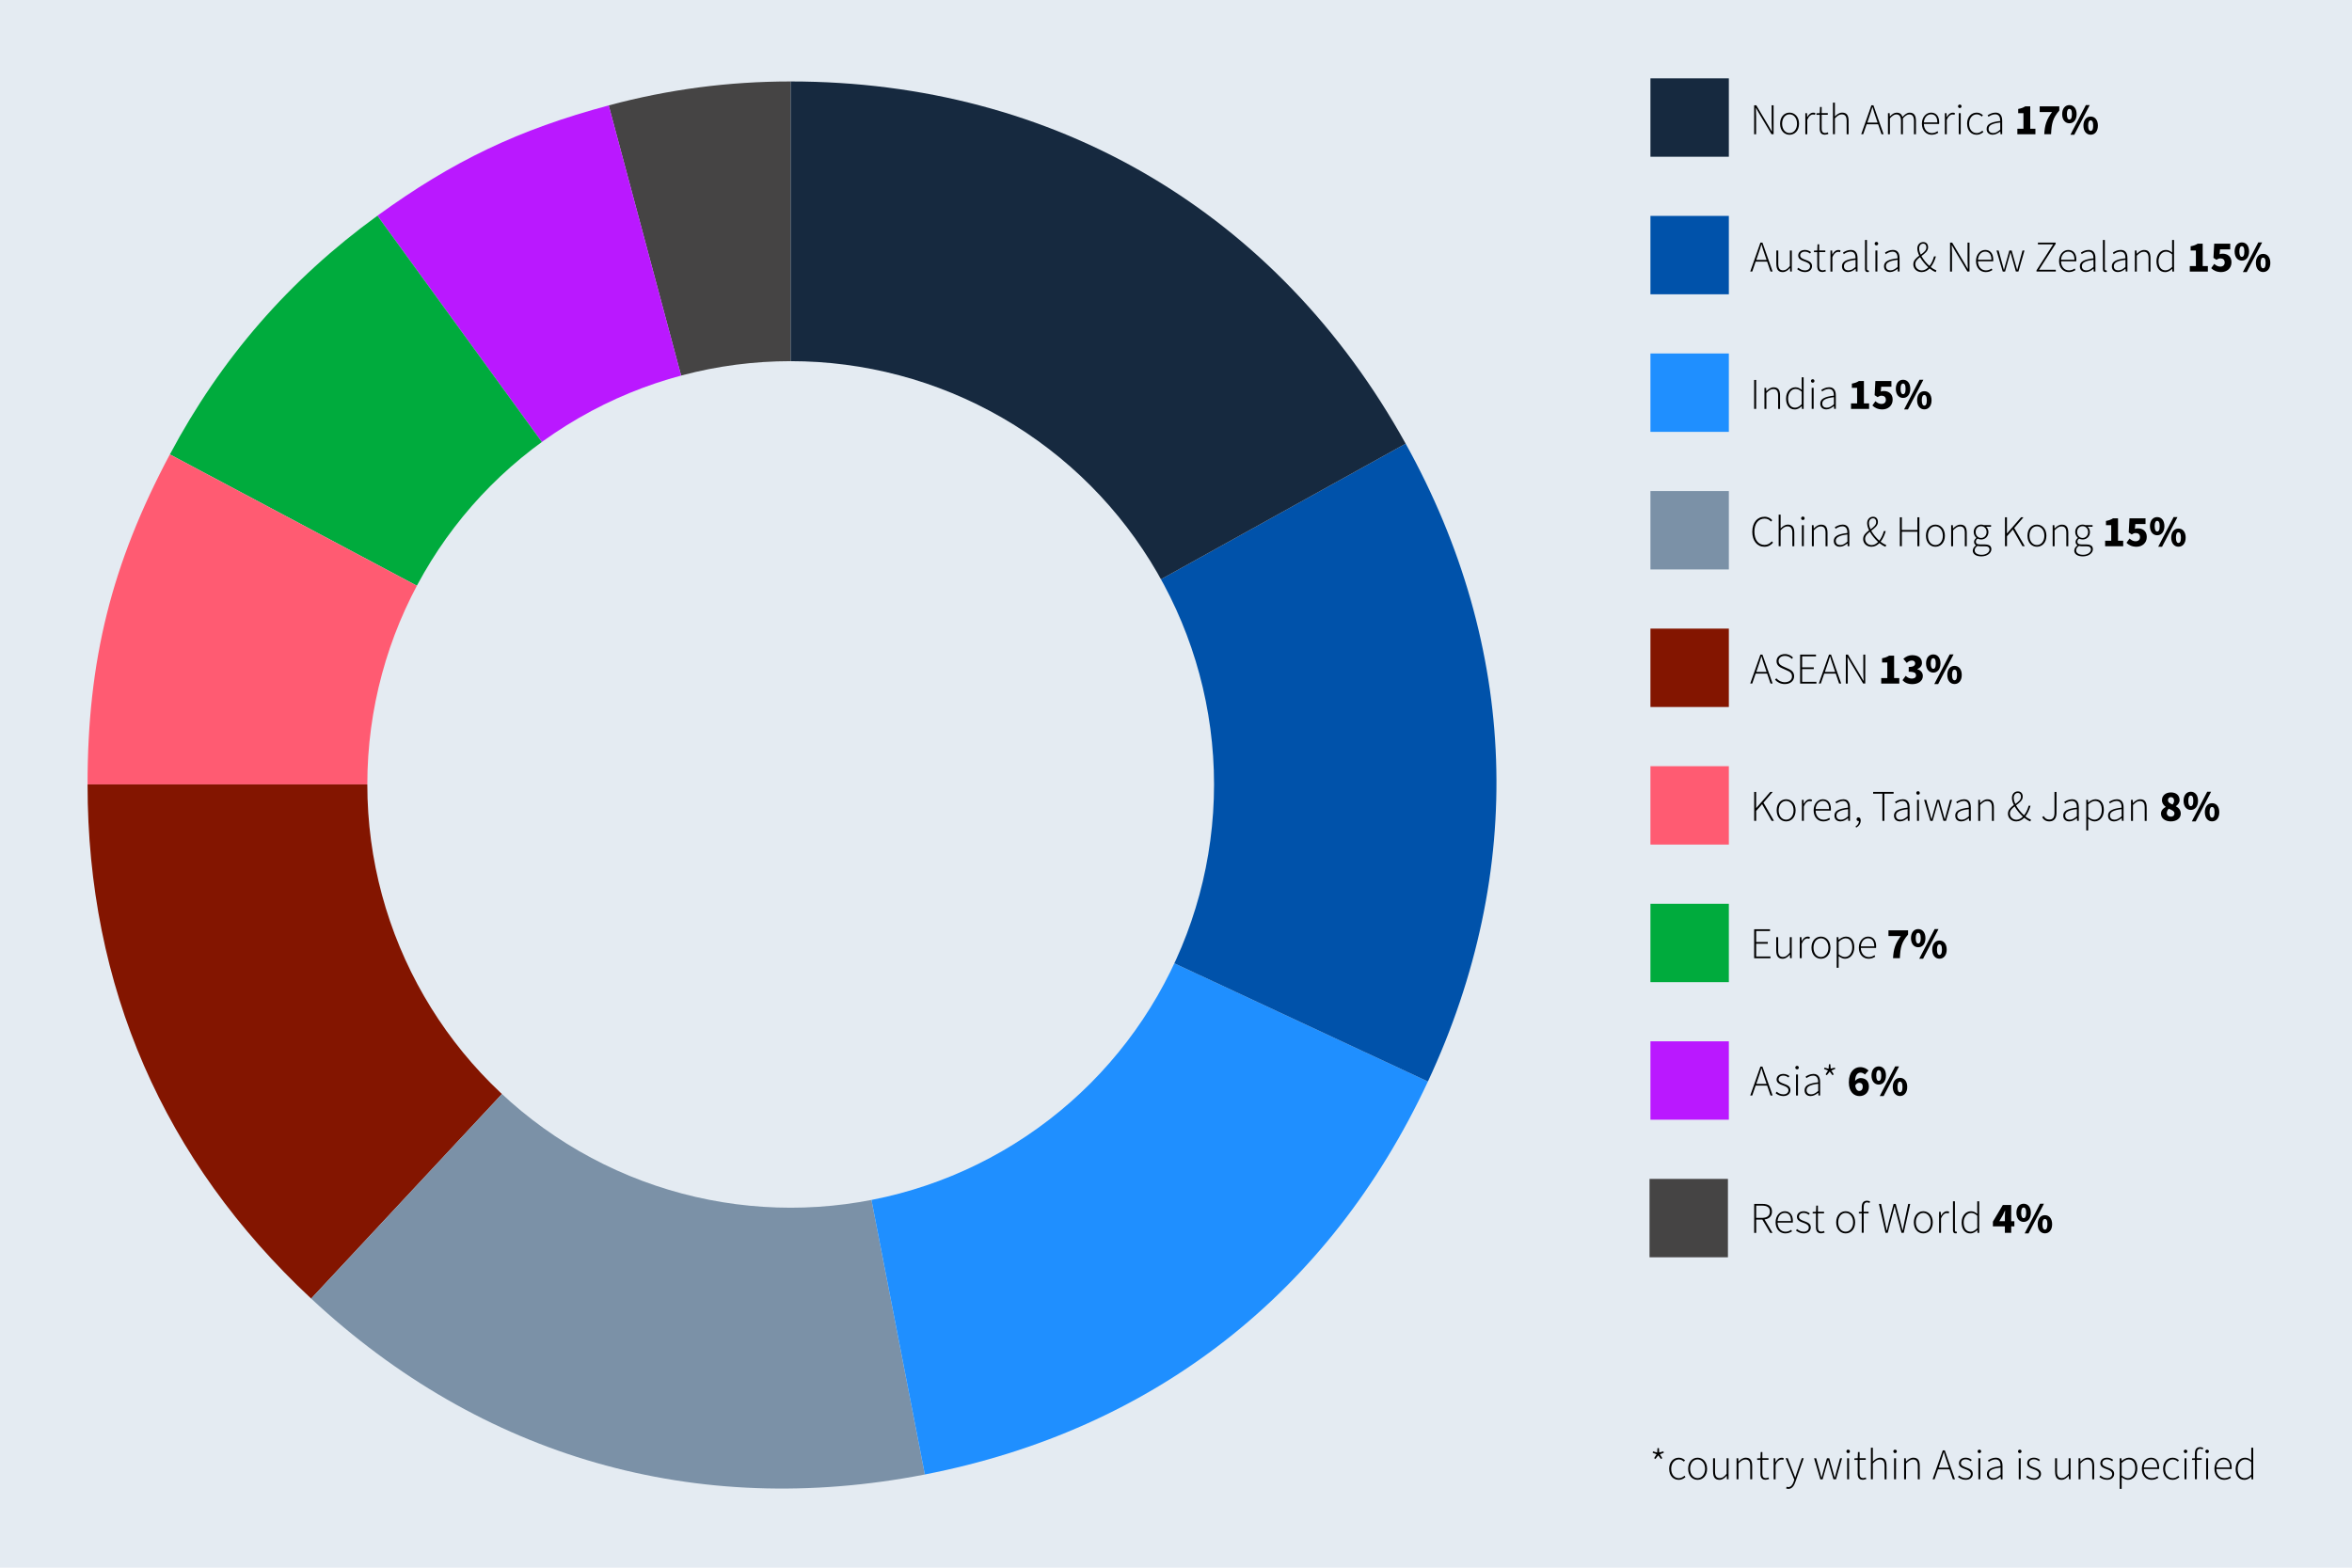 <?xml version="1.0" encoding="UTF-8"?>
<svg id="Layer_1" data-name="Layer 1" xmlns="http://www.w3.org/2000/svg" viewBox="0 0 750 500">
  <defs>
    <style>
      .cls-1 {
        fill: #000;
      }

      .cls-1, .cls-2, .cls-3, .cls-4, .cls-5, .cls-6, .cls-7, .cls-8, .cls-9, .cls-10, .cls-11 {
        stroke-width: 0px;
      }

      .cls-2 {
        fill: #00ab3d;
      }

      .cls-3 {
        fill: #831500;
      }

      .cls-4 {
        fill: #16293f;
      }

      .cls-5 {
        fill: #7b91a7;
      }

      .cls-6 {
        fill: #0052aa;
      }

      .cls-7 {
        fill: #454444;
      }

      .cls-8 {
        fill: #ba18ff;
      }

      .cls-9 {
        fill: #e4ebf2;
      }

      .cls-10 {
        fill: #1f8fff;
      }

      .cls-11 {
        fill: #ff5b72;
      }
    </style>
  </defs>
  <rect class="cls-9" width="750" height="500"/>
  <g>
    <path class="cls-7" d="M252.13,250.19l-58.03-216.57c19.14-5.13,38.22-7.64,58.03-7.64v224.21Z"/>
    <path class="cls-8" d="M252.13,250.19L120.35,68.8c24.04-17.47,45.05-27.49,73.76-35.18l58.03,216.57Z"/>
    <path class="cls-2" d="M252.13,250.19L54.17,144.93c16.28-30.61,38.13-55.75,66.18-76.13l131.79,181.39Z"/>
    <path class="cls-11" d="M252.13,250.19H27.92c0-39.62,7.64-70.27,26.24-105.26l197.96,105.26Z"/>
    <path class="cls-3" d="M252.13,250.19l-152.91,163.98c-47.09-43.91-71.3-99.59-71.3-163.98h224.21Z"/>
    <path class="cls-5" d="M252.13,250.19l42.78,220.09c-72.93,14.18-141.35-5.44-195.69-56.11l152.91-163.98Z"/>
    <path class="cls-10" d="M252.13,250.19l203.2,94.75c-31.4,67.34-87.49,111.16-160.42,125.33l-42.78-220.09Z"/>
    <path class="cls-6" d="M252.13,250.19l196.1-108.7c36.02,64.98,38.5,136.12,7.1,203.45l-203.2-94.75Z"/>
    <path class="cls-4" d="M252.13,250.19V25.98c84.2,0,155.27,41.86,196.1,115.51l-196.1,108.7Z"/>
  </g>
  <circle class="cls-9" cx="252.13" cy="250.19" r="135"/>
  <rect class="cls-4" x="526.29" y="24.99" width="25" height="25"/>
  <rect class="cls-6" x="526.29" y="68.86" width="25" height="25"/>
  <rect class="cls-10" x="526.29" y="112.74" width="25" height="25"/>
  <rect class="cls-5" x="526.29" y="156.62" width="25" height="25"/>
  <rect class="cls-3" x="526.29" y="200.49" width="25" height="25"/>
  <rect class="cls-11" x="526.29" y="244.37" width="25" height="25"/>
  <rect class="cls-2" x="526.29" y="288.25" width="25" height="25"/>
  <rect class="cls-8" x="526.29" y="332.12" width="25" height="25"/>
  <rect class="cls-7" x="526" y="376" width="25" height="25"/>
  <g>
    <path class="cls-1" d="M559.36,33.58h.67l3.89,6.51,1.04,1.83h.06c-.03-.9-.08-1.79-.08-2.69v-5.66h.62v9.23h-.67l-3.89-6.51-1.04-1.83h-.06c.03.88.08,1.72.08,2.62v5.73h-.62v-9.23Z"/>
    <path class="cls-1" d="M567.63,39.46c0-2.26,1.4-3.54,3.01-3.54s3.03,1.29,3.03,3.54-1.4,3.52-3.03,3.52-3.01-1.29-3.01-3.52ZM573.03,39.46c0-1.78-1.02-3-2.38-3s-2.37,1.22-2.37,3,1.01,2.97,2.37,2.97,2.38-1.2,2.38-2.97Z"/>
    <path class="cls-1" d="M575.68,36.09h.53l.06,1.25h.04c.45-.83,1.11-1.41,1.91-1.41.25,0,.45.03.67.14l-.14.56c-.22-.08-.35-.11-.62-.11-.6,0-1.32.46-1.83,1.72v4.58h-.62v-6.72Z"/>
    <path class="cls-1" d="M580.27,40.95v-4.33h-1.05v-.48l1.06-.06.08-1.95h.53v1.95h1.95v.53h-1.95v4.38c0,.85.21,1.43,1.13,1.43.25,0,.6-.1.84-.21l.17.5c-.39.14-.81.25-1.09.25-1.3,0-1.68-.83-1.68-2.03Z"/>
    <path class="cls-1" d="M584.49,32.74h.62v4.4c.7-.7,1.4-1.22,2.33-1.22,1.39,0,2.03.84,2.03,2.58v4.31h-.62v-4.23c0-1.43-.45-2.1-1.54-2.1-.8,0-1.37.42-2.2,1.26v5.07h-.62v-10.07Z"/>
    <path class="cls-1" d="M596.75,33.58h.64l3.25,9.23h-.67l-1.08-3.17h-3.66l-1.09,3.17h-.64l3.25-9.23ZM595.44,39.1h3.28l-.59-1.72c-.38-1.09-.7-2.06-1.02-3.19h-.06c-.32,1.13-.64,2.1-1.02,3.19l-.59,1.72Z"/>
    <path class="cls-1" d="M602.04,36.09h.53l.06,1.04h.04c.6-.69,1.37-1.2,2.12-1.2,1.08,0,1.62.55,1.86,1.37.77-.84,1.51-1.37,2.28-1.37,1.34,0,2.02.84,2.02,2.58v4.31h-.63v-4.23c0-1.43-.48-2.1-1.5-2.1-.63,0-1.27.42-2.02,1.26v5.07h-.62v-4.23c0-1.43-.48-2.1-1.51-2.1-.6,0-1.27.42-2.02,1.26v5.07h-.62v-6.72Z"/>
    <path class="cls-1" d="M612.85,39.46c0-2.2,1.43-3.54,2.93-3.54,1.6,0,2.58,1.13,2.58,3.11,0,.17,0,.34-.03.5h-4.85c.03,1.69,1.02,2.91,2.54,2.91.73,0,1.3-.24,1.81-.6l.25.48c-.53.32-1.13.66-2.12.66-1.72,0-3.11-1.32-3.11-3.52ZM617.77,39.03c0-1.72-.77-2.58-1.98-2.58s-2.17.97-2.31,2.58h4.29Z"/>
    <path class="cls-1" d="M620.17,36.09h.53l.06,1.25h.04c.45-.83,1.11-1.41,1.91-1.41.25,0,.45.03.67.14l-.14.56c-.22-.08-.35-.11-.62-.11-.6,0-1.32.46-1.83,1.72v4.58h-.62v-6.72Z"/>
    <path class="cls-1" d="M624.37,33.91c0-.35.25-.56.56-.56s.56.21.56.56c0,.32-.25.55-.56.55s-.56-.22-.56-.55ZM624.61,36.09h.62v6.72h-.62v-6.72Z"/>
    <path class="cls-1" d="M627.26,39.46c0-2.26,1.43-3.54,3.07-3.54.92,0,1.51.41,1.98.83l-.36.43c-.43-.41-.94-.71-1.6-.71-1.37,0-2.44,1.22-2.44,3s.97,2.97,2.44,2.97c.71,0,1.33-.35,1.79-.77l.32.43c-.57.5-1.29.88-2.14.88-1.74,0-3.05-1.29-3.05-3.52Z"/>
    <path class="cls-1" d="M633.49,41.13c0-1.48,1.34-2.2,4.34-2.54.01-1.02-.27-2.13-1.6-2.13-.9,0-1.68.45-2.14.78l-.28-.46c.48-.34,1.42-.87,2.51-.87,1.58,0,2.13,1.15,2.13,2.59v4.3h-.53l-.06-.87h-.04c-.69.55-1.5,1.04-2.38,1.04-1.06,0-1.95-.57-1.95-1.85ZM637.83,41.35v-2.28c-2.77.32-3.71.97-3.71,2.03,0,.97.66,1.34,1.43,1.34s1.44-.38,2.28-1.09Z"/>
    <path class="cls-1" d="M643.3,41.06h1.93v-4.97h-1.67v-1.34c.97-.18,1.61-.42,2.24-.83h1.6v7.14h1.65v1.75h-5.76v-1.75Z"/>
    <path class="cls-1" d="M654.35,35.74h-3.94v-1.82h6.25v1.34c-2.11,2.49-2.45,4.09-2.62,7.55h-2.17c.15-2.91.74-4.72,2.48-7.07Z"/>
    <path class="cls-1" d="M657.58,36.41c0-1.82.98-2.89,2.31-2.89s2.3,1.06,2.3,2.89-.97,2.91-2.3,2.91-2.31-1.09-2.31-2.91ZM660.69,36.41c0-1.27-.36-1.68-.8-1.68s-.8.41-.8,1.68.36,1.71.8,1.71.8-.43.8-1.71ZM665.13,33.52h1.23l-4.92,9.46h-1.23l4.92-9.46ZM664.36,40.06c0-1.82.98-2.89,2.31-2.89s2.3,1.06,2.3,2.89-.97,2.91-2.3,2.91-2.31-1.09-2.31-2.91ZM667.47,40.06c0-1.27-.36-1.68-.8-1.68s-.8.41-.8,1.68.36,1.71.8,1.71.8-.43.8-1.71Z"/>
    <path class="cls-1" d="M561.36,77.38h.64l3.25,9.23h-.67l-1.08-3.17h-3.66l-1.09,3.17h-.64l3.25-9.23ZM560.04,82.9h3.28l-.59-1.72c-.38-1.09-.7-2.06-1.02-3.19h-.06c-.32,1.13-.64,2.1-1.02,3.19l-.59,1.72Z"/>
    <path class="cls-1" d="M566.43,84.2v-4.31h.62v4.23c0,1.43.45,2.1,1.53,2.1.8,0,1.39-.42,2.17-1.37v-4.96h.62v6.72h-.52l-.07-1.12h-.03c-.66.77-1.36,1.29-2.28,1.29-1.39,0-2.03-.84-2.03-2.58Z"/>
    <path class="cls-1" d="M573.09,85.85l.36-.46c.57.48,1.18.85,2.14.85,1.05,0,1.6-.62,1.6-1.33,0-.84-.87-1.2-1.64-1.48-1.02-.36-2.14-.77-2.14-1.92,0-.98.77-1.79,2.17-1.79.71,0,1.43.29,1.92.7l-.34.43c-.45-.34-.92-.6-1.61-.6-1.04,0-1.51.6-1.51,1.22,0,.77.79,1.06,1.58,1.36,1.05.39,2.2.74,2.2,2.06,0,1.01-.81,1.89-2.27,1.89-.99,0-1.86-.42-2.46-.92Z"/>
    <path class="cls-1" d="M579.48,84.75v-4.33h-1.05v-.48l1.06-.06.08-1.95h.53v1.95h1.95v.53h-1.95v4.38c0,.85.21,1.43,1.13,1.43.25,0,.6-.1.84-.21l.17.5c-.39.14-.81.25-1.09.25-1.3,0-1.68-.83-1.68-2.03Z"/>
    <path class="cls-1" d="M583.69,79.89h.53l.06,1.25h.04c.45-.83,1.11-1.41,1.91-1.41.25,0,.45.03.67.14l-.14.56c-.22-.08-.35-.11-.62-.11-.6,0-1.32.46-1.83,1.72v4.58h-.62v-6.72Z"/>
    <path class="cls-1" d="M587.36,84.93c0-1.48,1.34-2.2,4.34-2.54.01-1.02-.27-2.13-1.6-2.13-.9,0-1.68.45-2.14.78l-.28-.46c.48-.34,1.42-.87,2.51-.87,1.58,0,2.13,1.15,2.13,2.59v4.3h-.53l-.06-.87h-.04c-.69.55-1.5,1.04-2.38,1.04-1.06,0-1.95-.57-1.95-1.85ZM591.7,85.15v-2.28c-2.77.32-3.71.97-3.71,2.03,0,.97.66,1.34,1.43,1.34s1.44-.38,2.28-1.09Z"/>
    <path class="cls-1" d="M594.71,85.71v-9.17h.62v9.26c0,.29.13.43.29.43.06,0,.11,0,.25-.03l.11.5c-.13.04-.25.07-.45.07-.55,0-.83-.34-.83-1.06Z"/>
    <path class="cls-1" d="M597.79,77.71c0-.35.25-.56.56-.56s.56.21.56.56c0,.32-.25.55-.56.55s-.56-.22-.56-.55ZM598.03,79.89h.62v6.72h-.62v-6.72Z"/>
    <path class="cls-1" d="M600.76,84.93c0-1.48,1.34-2.2,4.34-2.54.01-1.02-.27-2.13-1.6-2.13-.9,0-1.68.45-2.14.78l-.28-.46c.48-.34,1.42-.87,2.51-.87,1.58,0,2.13,1.15,2.13,2.59v4.3h-.53l-.06-.87h-.04c-.69.55-1.5,1.04-2.38,1.04-1.06,0-1.95-.57-1.95-1.85ZM605.1,85.15v-2.28c-2.77.32-3.71.97-3.71,2.03,0,.97.66,1.34,1.43,1.34s1.44-.38,2.28-1.09Z"/>
    <path class="cls-1" d="M610.12,84.27c0-1.22.92-2,1.89-2.72-.38-.78-.62-1.57-.62-2.28,0-1.19.78-2.06,1.9-2.06,1,0,1.54.71,1.54,1.68,0,1.19-1.08,1.98-2.13,2.76.64,1.18,1.61,2.33,2.56,3.17.66-.83,1.13-1.86,1.46-3.04h.6c-.36,1.26-.9,2.45-1.64,3.39.64.52,1.26.87,1.79,1.06l-.21.55c-.59-.21-1.25-.59-1.97-1.16-.67.69-1.49,1.16-2.52,1.16-1.47,0-2.66-.98-2.66-2.51ZM614.88,85.25c-.98-.9-1.96-2.06-2.62-3.25-.83.64-1.51,1.32-1.51,2.23,0,1.22.95,2.02,2.09,2.02.76,0,1.47-.41,2.04-.99ZM612.49,81.2c.94-.67,1.79-1.33,1.79-2.28,0-.6-.27-1.21-1.01-1.21-.81,0-1.3.69-1.3,1.53,0,.62.2,1.29.52,1.96Z"/>
    <path class="cls-1" d="M621.83,77.38h.67l3.89,6.51,1.04,1.83h.06c-.03-.9-.08-1.79-.08-2.69v-5.66h.62v9.23h-.67l-3.89-6.51-1.04-1.83h-.06c.03.88.08,1.72.08,2.62v5.73h-.62v-9.23Z"/>
    <path class="cls-1" d="M630.1,83.26c0-2.2,1.43-3.54,2.93-3.54,1.6,0,2.58,1.13,2.58,3.11,0,.17,0,.34-.03.5h-4.85c.03,1.69,1.02,2.91,2.54,2.91.73,0,1.3-.24,1.81-.6l.25.48c-.53.32-1.13.66-2.12.66-1.72,0-3.11-1.32-3.11-3.52ZM635.02,82.83c0-1.72-.77-2.58-1.98-2.58s-2.17.97-2.31,2.58h4.29Z"/>
    <path class="cls-1" d="M636.64,79.89h.67l1.2,4.36c.17.62.32,1.19.46,1.79h.06c.15-.6.32-1.18.49-1.79l1.22-4.36h.74l1.22,4.36c.17.62.34,1.19.5,1.79h.06c.15-.6.32-1.18.48-1.79l1.19-4.36h.63l-1.93,6.72h-.81l-1.18-4.17c-.2-.64-.32-1.26-.52-1.92h-.06c-.15.66-.32,1.3-.53,1.95l-1.16,4.15h-.74l-1.99-6.72Z"/>
    <path class="cls-1" d="M649.39,86.23l5.31-8.29h-4.85v-.56h5.66v.38l-5.32,8.29h5.36v.56h-6.16v-.38Z"/>
    <path class="cls-1" d="M656.59,83.26c0-2.2,1.43-3.54,2.93-3.54,1.6,0,2.58,1.13,2.58,3.11,0,.17,0,.34-.03.5h-4.85c.03,1.69,1.02,2.91,2.54,2.91.73,0,1.3-.24,1.81-.6l.25.48c-.53.32-1.13.66-2.12.66-1.72,0-3.11-1.32-3.11-3.52ZM661.5,82.83c0-1.72-.77-2.58-1.98-2.58s-2.17.97-2.31,2.58h4.29Z"/>
    <path class="cls-1" d="M663.22,84.93c0-1.48,1.34-2.2,4.34-2.54.01-1.02-.27-2.13-1.6-2.13-.9,0-1.68.45-2.14.78l-.28-.46c.48-.34,1.42-.87,2.51-.87,1.58,0,2.13,1.15,2.13,2.59v4.3h-.53l-.06-.87h-.04c-.69.55-1.5,1.04-2.38,1.04-1.06,0-1.95-.57-1.95-1.85ZM667.57,85.15v-2.28c-2.77.32-3.71.97-3.71,2.03,0,.97.66,1.34,1.43,1.34s1.44-.38,2.28-1.09Z"/>
    <path class="cls-1" d="M670.57,85.71v-9.17h.62v9.26c0,.29.13.43.29.43.06,0,.11,0,.25-.03l.11.5c-.13.04-.25.07-.45.07-.55,0-.83-.34-.83-1.06Z"/>
    <path class="cls-1" d="M673.42,84.93c0-1.48,1.34-2.2,4.34-2.54.01-1.02-.27-2.13-1.6-2.13-.9,0-1.68.45-2.14.78l-.28-.46c.48-.34,1.42-.87,2.51-.87,1.58,0,2.13,1.15,2.13,2.59v4.3h-.53l-.06-.87h-.04c-.69.55-1.5,1.04-2.38,1.04-1.06,0-1.95-.57-1.95-1.85ZM677.76,85.15v-2.28c-2.77.32-3.71.97-3.71,2.03,0,.97.66,1.34,1.43,1.34s1.44-.38,2.28-1.09Z"/>
    <path class="cls-1" d="M680.77,79.89h.53l.06,1.04h.04c.69-.69,1.39-1.2,2.31-1.2,1.39,0,2.03.84,2.03,2.58v4.31h-.62v-4.23c0-1.43-.45-2.1-1.54-2.1-.8,0-1.37.42-2.2,1.26v5.07h-.62v-6.72Z"/>
    <path class="cls-1" d="M687.65,83.26c0-2.17,1.39-3.54,2.98-3.54.81,0,1.36.31,2.03.83l-.03-1.23v-2.77h.62v10.07h-.53l-.06-.87h-.04c-.55.55-1.29,1.04-2.19,1.04-1.69,0-2.79-1.25-2.79-3.52ZM692.64,85.12v-3.99c-.71-.63-1.3-.87-1.96-.87-1.34,0-2.37,1.3-2.37,3,0,1.78.78,2.97,2.21,2.97.74,0,1.4-.39,2.12-1.11Z"/>
    <path class="cls-1" d="M698.29,84.86h1.93v-4.97h-1.67v-1.34c.97-.18,1.61-.42,2.24-.83h1.6v7.14h1.65v1.75h-5.76v-1.75Z"/>
    <path class="cls-1" d="M705.1,85.52l.98-1.36c.53.49,1.15.87,1.88.87.88,0,1.44-.45,1.44-1.32s-.56-1.3-1.34-1.3c-.5,0-.76.11-1.29.45l-.95-.62.24-4.52h5.11v1.82h-3.25l-.13,1.55c.32-.14.6-.18.94-.18,1.54,0,2.84.87,2.84,2.75,0,1.99-1.54,3.12-3.29,3.12-1.46,0-2.47-.55-3.18-1.26Z"/>
    <path class="cls-1" d="M712.57,80.21c0-1.82.98-2.89,2.31-2.89s2.3,1.06,2.3,2.89-.97,2.91-2.3,2.91-2.31-1.09-2.31-2.91ZM715.68,80.21c0-1.27-.36-1.68-.8-1.68s-.8.41-.8,1.68.36,1.71.8,1.71.8-.43.8-1.71ZM720.12,77.32h1.23l-4.92,9.46h-1.23l4.92-9.46ZM719.35,83.86c0-1.82.98-2.89,2.31-2.89s2.3,1.06,2.3,2.89-.97,2.91-2.3,2.91-2.31-1.09-2.31-2.91ZM722.46,83.86c0-1.27-.36-1.68-.8-1.68s-.8.41-.8,1.68.36,1.71.8,1.71.8-.43.8-1.71Z"/>
    <path class="cls-1" d="M559.36,121.18h.64v9.23h-.64v-9.23Z"/>
    <path class="cls-1" d="M562.65,123.69h.53l.06,1.04h.04c.69-.69,1.39-1.2,2.31-1.2,1.39,0,2.03.84,2.03,2.58v4.31h-.62v-4.23c0-1.43-.45-2.1-1.54-2.1-.8,0-1.37.42-2.2,1.26v5.07h-.62v-6.72Z"/>
    <path class="cls-1" d="M569.54,127.06c0-2.17,1.39-3.54,2.98-3.54.81,0,1.36.31,2.03.83l-.03-1.23v-2.77h.62v10.07h-.53l-.06-.87h-.04c-.55.55-1.29,1.04-2.19,1.04-1.69,0-2.79-1.25-2.79-3.52ZM574.52,128.92v-3.99c-.71-.63-1.3-.87-1.96-.87-1.34,0-2.37,1.3-2.37,3,0,1.78.78,2.97,2.21,2.97.74,0,1.4-.39,2.12-1.11Z"/>
    <path class="cls-1" d="M577.47,121.51c0-.35.25-.56.56-.56s.56.21.56.56c0,.32-.25.55-.56.55s-.56-.22-.56-.55ZM577.71,123.69h.62v6.72h-.62v-6.72Z"/>
    <path class="cls-1" d="M580.44,128.73c0-1.48,1.34-2.2,4.34-2.54.01-1.02-.27-2.13-1.6-2.13-.9,0-1.68.45-2.14.78l-.28-.46c.48-.34,1.42-.87,2.51-.87,1.58,0,2.13,1.15,2.13,2.59v4.3h-.53l-.06-.87h-.04c-.69.55-1.5,1.04-2.38,1.04-1.06,0-1.95-.57-1.95-1.85ZM584.79,128.95v-2.28c-2.77.32-3.71.97-3.71,2.03,0,.97.66,1.34,1.43,1.34s1.44-.38,2.28-1.09Z"/>
    <path class="cls-1" d="M590.26,128.66h1.93v-4.97h-1.67v-1.34c.97-.18,1.61-.42,2.24-.83h1.6v7.14h1.65v1.75h-5.76v-1.75Z"/>
    <path class="cls-1" d="M597.06,129.32l.98-1.36c.53.49,1.15.87,1.88.87.88,0,1.44-.45,1.44-1.32s-.56-1.3-1.34-1.3c-.5,0-.76.11-1.29.45l-.95-.62.24-4.52h5.11v1.82h-3.25l-.13,1.55c.32-.14.6-.18.94-.18,1.54,0,2.84.87,2.84,2.75,0,1.99-1.54,3.12-3.29,3.12-1.46,0-2.47-.55-3.18-1.26Z"/>
    <path class="cls-1" d="M604.54,124.01c0-1.82.98-2.89,2.31-2.89s2.3,1.06,2.3,2.89-.97,2.91-2.3,2.91-2.31-1.09-2.31-2.91ZM607.65,124.01c0-1.27-.36-1.68-.8-1.68s-.8.41-.8,1.68.36,1.71.8,1.71.8-.43.8-1.71ZM612.09,121.12h1.23l-4.92,9.46h-1.23l4.92-9.46ZM611.32,127.66c0-1.82.98-2.89,2.31-2.89s2.3,1.06,2.3,2.89-.97,2.91-2.3,2.91-2.31-1.09-2.31-2.91ZM614.42,127.66c0-1.27-.36-1.68-.8-1.68s-.8.41-.8,1.68.36,1.71.8,1.71.8-.43.8-1.71Z"/>
    <path class="cls-1" d="M558.77,169.57c0-2.93,1.6-4.76,3.94-4.76,1.08,0,1.92.53,2.41,1.11l-.38.43c-.5-.57-1.18-.95-2.02-.95-2.03,0-3.28,1.61-3.28,4.17s1.23,4.22,3.22,4.22c.95,0,1.67-.39,2.34-1.13l.38.41c-.71.81-1.55,1.32-2.75,1.32-2.28,0-3.87-1.86-3.87-4.8Z"/>
    <path class="cls-1" d="M567.18,164.14h.62v4.4c.7-.7,1.4-1.22,2.33-1.22,1.39,0,2.03.84,2.03,2.58v4.31h-.62v-4.23c0-1.43-.45-2.1-1.54-2.1-.8,0-1.37.42-2.2,1.26v5.07h-.62v-10.07Z"/>
    <path class="cls-1" d="M574.34,165.31c0-.35.25-.56.56-.56s.56.21.56.56c0,.32-.25.55-.56.55s-.56-.22-.56-.55ZM574.58,167.49h.62v6.72h-.62v-6.72Z"/>
    <path class="cls-1" d="M577.78,167.49h.53l.06,1.04h.04c.69-.69,1.39-1.2,2.31-1.2,1.39,0,2.03.84,2.03,2.58v4.31h-.62v-4.23c0-1.43-.45-2.1-1.54-2.1-.8,0-1.37.42-2.2,1.26v5.07h-.62v-6.72Z"/>
    <path class="cls-1" d="M584.75,172.53c0-1.48,1.34-2.2,4.34-2.54.01-1.02-.27-2.13-1.6-2.13-.9,0-1.68.45-2.14.78l-.28-.46c.48-.34,1.42-.87,2.51-.87,1.58,0,2.13,1.15,2.13,2.59v4.3h-.53l-.06-.87h-.04c-.69.55-1.5,1.04-2.38,1.04-1.06,0-1.95-.57-1.95-1.85ZM589.1,172.75v-2.28c-2.77.32-3.71.97-3.71,2.03,0,.97.66,1.34,1.43,1.34s1.44-.38,2.28-1.09Z"/>
    <path class="cls-1" d="M594.12,171.87c0-1.22.92-2,1.89-2.72-.38-.78-.62-1.57-.62-2.28,0-1.19.78-2.06,1.9-2.06,1,0,1.54.71,1.54,1.68,0,1.19-1.08,1.98-2.13,2.76.64,1.18,1.61,2.33,2.56,3.17.66-.83,1.13-1.86,1.46-3.04h.6c-.36,1.26-.9,2.45-1.64,3.39.64.52,1.26.87,1.79,1.06l-.21.55c-.59-.21-1.25-.59-1.97-1.16-.67.69-1.49,1.16-2.52,1.16-1.47,0-2.66-.98-2.66-2.51ZM598.88,172.85c-.98-.9-1.96-2.06-2.62-3.25-.83.64-1.51,1.32-1.51,2.23,0,1.22.95,2.02,2.09,2.02.76,0,1.47-.41,2.04-.99ZM596.49,168.8c.94-.67,1.79-1.33,1.79-2.28,0-.6-.27-1.21-1.01-1.21-.81,0-1.3.69-1.3,1.53,0,.62.2,1.29.52,1.96Z"/>
    <path class="cls-1" d="M605.82,164.98h.64v4.05h4.95v-4.05h.64v9.23h-.64v-4.62h-4.95v4.62h-.64v-9.23Z"/>
    <path class="cls-1" d="M614.14,170.86c0-2.26,1.4-3.54,3.01-3.54s3.03,1.29,3.03,3.54-1.4,3.52-3.03,3.52-3.01-1.29-3.01-3.52ZM619.53,170.86c0-1.78-1.02-3-2.38-3s-2.37,1.22-2.37,3,1.01,2.97,2.37,2.97,2.38-1.2,2.38-2.97Z"/>
    <path class="cls-1" d="M622.19,167.49h.53l.06,1.04h.04c.69-.69,1.39-1.2,2.31-1.2,1.39,0,2.03.84,2.03,2.58v4.31h-.62v-4.23c0-1.43-.45-2.1-1.54-2.1-.8,0-1.37.42-2.2,1.26v5.07h-.62v-6.72Z"/>
    <path class="cls-1" d="M629.08,175.58c0-.59.38-1.18.99-1.62v-.06c-.34-.2-.59-.56-.59-1.08,0-.6.43-1.02.73-1.23v-.06c-.42-.36-.84-1.04-.84-1.85,0-1.39,1.05-2.37,2.37-2.37.36,0,.67.08.88.17h2.28v.52h-1.57c.43.38.74.98.74,1.7,0,1.37-1.02,2.37-2.34,2.37-.38,0-.81-.1-1.12-.28-.29.24-.55.52-.55.97,0,.49.28.88,1.29.88h1.44c1.51,0,2.21.48,2.21,1.54,0,1.16-1.25,2.27-3.18,2.27-1.7,0-2.76-.73-2.76-1.86ZM634.39,175.25c0-.74-.55-1.02-1.55-1.02h-1.44c-.14,0-.49-.03-.84-.11-.62.42-.88.94-.88,1.42,0,.84.81,1.41,2.24,1.41,1.51,0,2.48-.85,2.48-1.69ZM633.48,169.69c0-1.13-.78-1.86-1.74-1.86s-1.75.71-1.75,1.86.81,1.89,1.75,1.89,1.74-.76,1.74-1.89Z"/>
    <path class="cls-1" d="M639.33,164.98h.64v5.13h.03l4.47-5.13h.77l-2.94,3.42,3.35,5.81h-.74l-3.05-5.32-1.88,2.14v3.18h-.64v-9.23Z"/>
    <path class="cls-1" d="M646.51,170.86c0-2.26,1.4-3.54,3.01-3.54s3.03,1.29,3.03,3.54-1.4,3.52-3.03,3.52-3.01-1.29-3.01-3.52ZM651.9,170.86c0-1.78-1.02-3-2.38-3s-2.37,1.22-2.37,3,1.01,2.97,2.37,2.97,2.38-1.2,2.38-2.97Z"/>
    <path class="cls-1" d="M654.56,167.49h.53l.06,1.04h.04c.69-.69,1.39-1.2,2.31-1.2,1.39,0,2.03.84,2.03,2.58v4.31h-.62v-4.23c0-1.43-.45-2.1-1.54-2.1-.8,0-1.37.42-2.2,1.26v5.07h-.62v-6.72Z"/>
    <path class="cls-1" d="M661.45,175.58c0-.59.38-1.18.99-1.62v-.06c-.34-.2-.59-.56-.59-1.08,0-.6.43-1.02.73-1.23v-.06c-.42-.36-.84-1.04-.84-1.85,0-1.39,1.05-2.37,2.37-2.37.36,0,.67.08.88.17h2.28v.52h-1.57c.43.38.74.98.74,1.7,0,1.37-1.02,2.37-2.34,2.37-.38,0-.81-.1-1.12-.28-.29.24-.55.52-.55.97,0,.49.28.88,1.29.88h1.44c1.51,0,2.21.48,2.21,1.54,0,1.16-1.25,2.27-3.18,2.27-1.7,0-2.76-.73-2.76-1.86ZM666.75,175.25c0-.74-.55-1.02-1.55-1.02h-1.44c-.14,0-.49-.03-.84-.11-.62.42-.88.94-.88,1.42,0,.84.81,1.41,2.24,1.41,1.51,0,2.48-.85,2.48-1.69ZM665.84,169.69c0-1.13-.78-1.86-1.74-1.86s-1.75.71-1.75,1.86.81,1.89,1.75,1.89,1.74-.76,1.74-1.89Z"/>
    <path class="cls-1" d="M671.29,172.46h1.93v-4.97h-1.67v-1.34c.97-.18,1.61-.42,2.24-.83h1.6v7.14h1.65v1.75h-5.76v-1.75Z"/>
    <path class="cls-1" d="M678.09,173.12l.98-1.36c.53.49,1.15.87,1.88.87.88,0,1.44-.45,1.44-1.32s-.56-1.3-1.34-1.3c-.5,0-.76.11-1.29.45l-.95-.62.24-4.52h5.11v1.82h-3.25l-.13,1.55c.32-.14.6-.18.94-.18,1.54,0,2.84.87,2.84,2.75,0,1.99-1.54,3.12-3.29,3.12-1.46,0-2.47-.55-3.18-1.26Z"/>
    <path class="cls-1" d="M685.57,167.81c0-1.82.98-2.89,2.31-2.89s2.3,1.06,2.3,2.89-.97,2.91-2.3,2.91-2.31-1.09-2.31-2.91ZM688.68,167.81c0-1.27-.36-1.68-.8-1.68s-.8.41-.8,1.68.36,1.71.8,1.71.8-.43.8-1.71ZM693.12,164.92h1.23l-4.92,9.46h-1.23l4.92-9.46ZM692.35,171.46c0-1.82.98-2.89,2.31-2.89s2.3,1.06,2.3,2.89-.97,2.91-2.3,2.91-2.31-1.09-2.31-2.91ZM695.46,171.46c0-1.27-.36-1.68-.8-1.68s-.8.41-.8,1.68.36,1.71.8,1.71.8-.43.8-1.71Z"/>
    <path class="cls-1" d="M561.36,208.78h.64l3.25,9.23h-.67l-1.08-3.17h-3.66l-1.09,3.17h-.64l3.25-9.23ZM560.04,214.3h3.28l-.59-1.72c-.38-1.09-.7-2.06-1.02-3.19h-.06c-.32,1.13-.64,2.1-1.02,3.19l-.59,1.72Z"/>
    <path class="cls-1" d="M566.01,216.79l.42-.45c.67.76,1.64,1.25,2.7,1.25,1.42,0,2.3-.76,2.3-1.85,0-1.16-.74-1.53-1.65-1.93l-1.4-.63c-.8-.35-1.88-.92-1.88-2.3s1.15-2.27,2.69-2.27c1.11,0,2,.5,2.56,1.11l-.36.42c-.55-.56-1.27-.94-2.2-.94-1.22,0-2.04.64-2.04,1.65,0,1.06.92,1.47,1.6,1.78l1.4.62c1.04.46,1.95,1.04,1.95,2.45s-1.16,2.48-2.96,2.48c-1.34,0-2.39-.57-3.12-1.39Z"/>
    <path class="cls-1" d="M574.02,208.78h5.06v.56h-4.41v3.49h3.7v.56h-3.7v4.06h4.55v.56h-5.2v-9.23Z"/>
    <path class="cls-1" d="M583.23,208.78h.64l3.25,9.23h-.67l-1.08-3.17h-3.66l-1.09,3.17h-.64l3.25-9.23ZM581.91,214.3h3.28l-.59-1.72c-.38-1.09-.7-2.06-1.02-3.19h-.06c-.32,1.13-.64,2.1-1.02,3.19l-.59,1.72Z"/>
    <path class="cls-1" d="M588.59,208.78h.67l3.89,6.51,1.04,1.83h.06c-.03-.9-.08-1.79-.08-2.69v-5.66h.62v9.23h-.67l-3.89-6.51-1.04-1.83h-.06c.03.88.08,1.72.08,2.62v5.73h-.62v-9.23Z"/>
    <path class="cls-1" d="M599.89,216.26h1.93v-4.97h-1.67v-1.34c.97-.18,1.61-.42,2.24-.83h1.6v7.14h1.65v1.75h-5.76v-1.75Z"/>
    <path class="cls-1" d="M606.68,216.92l1-1.37c.55.52,1.2.88,1.9.88.85,0,1.4-.35,1.4-.99,0-.74-.42-1.19-2.33-1.19v-1.53c1.55,0,2.04-.46,2.04-1.13,0-.6-.38-.92-1.05-.92-.62,0-1.08.27-1.62.76l-1.09-1.32c.83-.71,1.74-1.15,2.82-1.15,1.89,0,3.12.88,3.12,2.47,0,.9-.52,1.55-1.47,1.96v.06c1.02.29,1.75,1.01,1.75,2.16,0,1.67-1.54,2.59-3.35,2.59-1.44,0-2.47-.5-3.12-1.26Z"/>
    <path class="cls-1" d="M614.17,211.61c0-1.82.98-2.89,2.31-2.89s2.3,1.06,2.3,2.89-.97,2.91-2.3,2.91-2.31-1.09-2.31-2.91ZM617.28,211.61c0-1.27-.36-1.68-.8-1.68s-.8.41-.8,1.68.36,1.71.8,1.71.8-.43.8-1.71ZM621.72,208.72h1.23l-4.92,9.46h-1.23l4.92-9.46ZM620.95,215.26c0-1.82.98-2.89,2.31-2.89s2.3,1.06,2.3,2.89-.97,2.91-2.3,2.91-2.31-1.09-2.31-2.91ZM624.06,215.26c0-1.27-.36-1.68-.8-1.68s-.8.41-.8,1.68.36,1.71.8,1.71.8-.43.8-1.71Z"/>
    <path class="cls-1" d="M559.36,252.58h.64v5.13h.03l4.47-5.13h.77l-2.94,3.42,3.35,5.81h-.74l-3.05-5.32-1.88,2.14v3.18h-.64v-9.23Z"/>
    <path class="cls-1" d="M566.54,258.46c0-2.25,1.4-3.54,3.01-3.54s3.03,1.29,3.03,3.54-1.4,3.52-3.03,3.52-3.01-1.29-3.01-3.52ZM571.93,258.46c0-1.78-1.02-3-2.38-3s-2.37,1.22-2.37,3,1.01,2.97,2.37,2.97,2.38-1.21,2.38-2.97Z"/>
    <path class="cls-1" d="M574.59,255.09h.53l.06,1.25h.04c.45-.83,1.11-1.42,1.91-1.42.25,0,.45.03.67.14l-.14.56c-.22-.08-.35-.11-.62-.11-.6,0-1.32.46-1.83,1.72v4.58h-.62v-6.72Z"/>
    <path class="cls-1" d="M578.33,258.46c0-2.2,1.43-3.54,2.93-3.54,1.6,0,2.58,1.13,2.58,3.11,0,.17,0,.34-.03.5h-4.85c.03,1.69,1.02,2.91,2.54,2.91.73,0,1.3-.24,1.81-.6l.25.48c-.53.32-1.13.66-2.12.66-1.72,0-3.11-1.32-3.11-3.52ZM583.25,258.03c0-1.72-.77-2.58-1.98-2.58s-2.17.97-2.31,2.58h4.29Z"/>
    <path class="cls-1" d="M584.96,260.13c0-1.49,1.34-2.2,4.34-2.54.01-1.02-.27-2.13-1.6-2.13-.9,0-1.68.45-2.14.79l-.28-.46c.48-.34,1.42-.87,2.51-.87,1.58,0,2.13,1.15,2.13,2.59v4.3h-.53l-.06-.87h-.04c-.69.55-1.5,1.04-2.38,1.04-1.06,0-1.95-.57-1.95-1.85ZM589.31,260.35v-2.28c-2.77.32-3.71.97-3.71,2.03,0,.97.66,1.34,1.43,1.34s1.44-.38,2.28-1.09Z"/>
    <path class="cls-1" d="M591.7,263.56c.64-.34,1.08-.94,1.08-1.7-.06.01-.11.01-.17.01-.32,0-.59-.21-.59-.59s.29-.59.6-.59c.42,0,.71.38.71.99,0,1.02-.6,1.83-1.44,2.28l-.2-.42Z"/>
    <path class="cls-1" d="M600.24,253.14h-2.94v-.56h6.53v.56h-2.94v8.67h-.64v-8.67Z"/>
    <path class="cls-1" d="M603.95,260.13c0-1.49,1.34-2.2,4.34-2.54.01-1.02-.27-2.13-1.6-2.13-.9,0-1.68.45-2.14.79l-.28-.46c.48-.34,1.42-.87,2.51-.87,1.58,0,2.13,1.15,2.13,2.59v4.3h-.53l-.06-.87h-.04c-.69.55-1.5,1.04-2.38,1.04-1.06,0-1.95-.57-1.95-1.85ZM608.29,260.35v-2.28c-2.77.32-3.71.97-3.71,2.03,0,.97.66,1.34,1.43,1.34s1.44-.38,2.28-1.09Z"/>
    <path class="cls-1" d="M611.06,252.91c0-.35.25-.56.56-.56s.56.21.56.56c0,.32-.25.55-.56.55s-.56-.22-.56-.55ZM611.3,255.09h.62v6.72h-.62v-6.72Z"/>
    <path class="cls-1" d="M613.55,255.09h.67l1.2,4.36c.17.62.32,1.19.46,1.79h.06c.15-.6.32-1.18.49-1.79l1.22-4.36h.74l1.22,4.36c.17.62.34,1.19.5,1.79h.06c.15-.6.32-1.18.48-1.79l1.19-4.36h.63l-1.93,6.72h-.81l-1.18-4.17c-.2-.64-.32-1.26-.52-1.92h-.06c-.15.66-.32,1.3-.53,1.95l-1.16,4.15h-.74l-1.99-6.72Z"/>
    <path class="cls-1" d="M623.48,260.13c0-1.49,1.34-2.2,4.34-2.54.01-1.02-.27-2.13-1.6-2.13-.9,0-1.68.45-2.14.79l-.28-.46c.48-.34,1.42-.87,2.51-.87,1.58,0,2.13,1.15,2.13,2.59v4.3h-.53l-.06-.87h-.04c-.69.55-1.5,1.04-2.38,1.04-1.06,0-1.95-.57-1.95-1.85ZM627.82,260.35v-2.28c-2.77.32-3.71.97-3.71,2.03,0,.97.66,1.34,1.43,1.34s1.44-.38,2.28-1.09Z"/>
    <path class="cls-1" d="M630.83,255.09h.53l.06,1.04h.04c.69-.69,1.39-1.2,2.31-1.2,1.39,0,2.03.84,2.03,2.58v4.31h-.62v-4.23c0-1.43-.45-2.1-1.54-2.1-.8,0-1.37.42-2.2,1.26v5.07h-.62v-6.72Z"/>
    <path class="cls-1" d="M640.29,259.47c0-1.22.92-2,1.89-2.72-.38-.78-.62-1.57-.62-2.28,0-1.19.78-2.06,1.9-2.06,1,0,1.54.71,1.54,1.68,0,1.19-1.08,1.97-2.13,2.76.64,1.18,1.61,2.33,2.56,3.17.66-.83,1.13-1.86,1.46-3.04h.6c-.36,1.26-.9,2.45-1.64,3.39.64.52,1.26.87,1.79,1.06l-.21.55c-.59-.21-1.25-.59-1.97-1.16-.67.69-1.49,1.16-2.52,1.16-1.47,0-2.66-.98-2.66-2.51ZM645.05,260.45c-.98-.9-1.96-2.06-2.62-3.25-.83.64-1.51,1.32-1.51,2.23,0,1.22.95,2.02,2.09,2.02.76,0,1.47-.41,2.04-.99ZM642.66,256.4c.94-.67,1.79-1.33,1.79-2.28,0-.6-.27-1.21-1.01-1.21-.81,0-1.3.69-1.3,1.53,0,.62.2,1.29.52,1.96Z"/>
    <path class="cls-1" d="M651.21,260.62l.49-.32c.45.78,1.01,1.09,1.78,1.09,1.12,0,1.65-.66,1.65-2.16v-6.65h.64v6.72c0,1.49-.62,2.68-2.3,2.68-1.02,0-1.81-.49-2.27-1.36Z"/>
    <path class="cls-1" d="M657.92,260.13c0-1.49,1.34-2.2,4.34-2.54.01-1.02-.27-2.13-1.6-2.13-.9,0-1.68.45-2.14.79l-.28-.46c.48-.34,1.42-.87,2.51-.87,1.58,0,2.13,1.15,2.13,2.59v4.3h-.53l-.06-.87h-.04c-.69.55-1.5,1.04-2.38,1.04-1.06,0-1.95-.57-1.95-1.85ZM662.26,260.35v-2.28c-2.77.32-3.71.97-3.71,2.03,0,.97.66,1.34,1.43,1.34s1.44-.38,2.28-1.09Z"/>
    <path class="cls-1" d="M665.27,255.09h.53l.06.84h.04c.66-.52,1.46-1.01,2.28-1.01,1.79,0,2.69,1.34,2.69,3.43,0,2.28-1.39,3.63-2.97,3.63-.63,0-1.32-.31-2.02-.83v3.7h-.62v-9.76ZM670.21,258.35c0-1.65-.59-2.89-2.13-2.89-.67,0-1.39.39-2.2,1.11v3.99c.77.63,1.47.87,1.99.87,1.36,0,2.34-1.26,2.34-3.08Z"/>
    <path class="cls-1" d="M672.2,260.13c0-1.49,1.34-2.2,4.34-2.54.01-1.02-.27-2.13-1.6-2.13-.9,0-1.68.45-2.14.79l-.28-.46c.48-.34,1.42-.87,2.51-.87,1.58,0,2.13,1.15,2.13,2.59v4.3h-.53l-.06-.87h-.04c-.69.55-1.5,1.04-2.38,1.04-1.06,0-1.95-.57-1.95-1.85ZM676.54,260.35v-2.28c-2.77.32-3.71.97-3.71,2.03,0,.97.66,1.34,1.43,1.34s1.44-.38,2.28-1.09Z"/>
    <path class="cls-1" d="M679.55,255.09h.53l.06,1.04h.04c.69-.69,1.39-1.2,2.31-1.2,1.39,0,2.03.84,2.03,2.58v4.31h-.62v-4.23c0-1.43-.45-2.1-1.54-2.1-.8,0-1.37.42-2.2,1.26v5.07h-.62v-6.72Z"/>
    <path class="cls-1" d="M689.09,259.54c0-1.06.66-1.71,1.5-2.16v-.06c-.7-.52-1.19-1.18-1.19-2.1,0-1.53,1.21-2.48,2.89-2.48s2.73.97,2.73,2.45c0,.84-.55,1.51-1.16,1.92v.06c.85.46,1.54,1.15,1.54,2.33,0,1.42-1.27,2.48-3.18,2.48-1.79,0-3.12-.99-3.12-2.44ZM693.38,259.43c0-.74-.71-1.02-1.81-1.49-.35.34-.62.83-.62,1.34,0,.76.6,1.19,1.3,1.19.63,0,1.12-.32,1.12-1.05ZM693.26,255.35c0-.67-.38-1.11-1.02-1.11-.5,0-.92.32-.92.98s.57,1.02,1.46,1.37c.32-.41.49-.81.49-1.25Z"/>
    <path class="cls-1" d="M696.29,255.41c0-1.82.98-2.89,2.31-2.89s2.3,1.06,2.3,2.89-.97,2.91-2.3,2.91-2.31-1.09-2.31-2.91ZM699.4,255.41c0-1.28-.36-1.68-.8-1.68s-.8.41-.8,1.68.36,1.71.8,1.71.8-.43.8-1.71ZM703.84,252.52h1.23l-4.92,9.46h-1.23l4.92-9.46ZM703.07,259.06c0-1.82.98-2.89,2.31-2.89s2.3,1.06,2.3,2.89-.97,2.91-2.3,2.91-2.31-1.09-2.31-2.91ZM706.18,259.06c0-1.28-.36-1.68-.8-1.68s-.8.41-.8,1.68.36,1.71.8,1.71.8-.43.8-1.71Z"/>
    <path class="cls-1" d="M559.36,296.38h5.06v.56h-4.41v3.49h3.7v.56h-3.7v4.06h4.55v.56h-5.2v-9.23Z"/>
    <path class="cls-1" d="M566.4,303.2v-4.31h.62v4.23c0,1.43.45,2.1,1.53,2.1.8,0,1.39-.42,2.17-1.37v-4.96h.62v6.72h-.52l-.07-1.12h-.03c-.66.77-1.36,1.29-2.28,1.29-1.39,0-2.03-.84-2.03-2.58Z"/>
    <path class="cls-1" d="M573.91,298.89h.53l.06,1.25h.04c.45-.83,1.11-1.42,1.91-1.42.25,0,.45.03.67.14l-.14.56c-.22-.08-.35-.11-.62-.11-.6,0-1.32.46-1.83,1.72v4.58h-.62v-6.72Z"/>
    <path class="cls-1" d="M577.64,302.26c0-2.26,1.4-3.54,3.01-3.54s3.03,1.29,3.03,3.54-1.4,3.52-3.03,3.52-3.01-1.29-3.01-3.52ZM583.04,302.26c0-1.78-1.02-3-2.38-3s-2.37,1.22-2.37,3,1.01,2.97,2.37,2.97,2.38-1.21,2.38-2.97Z"/>
    <path class="cls-1" d="M585.69,298.89h.53l.06.84h.04c.66-.52,1.46-1.01,2.28-1.01,1.79,0,2.69,1.34,2.69,3.43,0,2.28-1.39,3.63-2.97,3.63-.63,0-1.32-.31-2.02-.83v3.7h-.62v-9.76ZM590.64,302.15c0-1.65-.59-2.89-2.13-2.89-.67,0-1.39.39-2.2,1.11v3.99c.77.63,1.47.87,1.99.87,1.36,0,2.34-1.26,2.34-3.08Z"/>
    <path class="cls-1" d="M592.75,302.26c0-2.2,1.43-3.54,2.93-3.54,1.6,0,2.58,1.13,2.58,3.11,0,.17,0,.34-.03.5h-4.85c.03,1.69,1.02,2.91,2.54,2.91.73,0,1.3-.24,1.81-.6l.25.48c-.53.32-1.13.66-2.12.66-1.72,0-3.11-1.32-3.11-3.52ZM597.67,301.83c0-1.72-.77-2.58-1.98-2.58s-2.17.97-2.31,2.58h4.29Z"/>
    <path class="cls-1" d="M606.13,298.54h-3.94v-1.82h6.25v1.34c-2.11,2.49-2.45,4.09-2.62,7.55h-2.17c.15-2.91.74-4.72,2.48-7.07Z"/>
    <path class="cls-1" d="M609.37,299.21c0-1.82.98-2.89,2.31-2.89s2.3,1.06,2.3,2.89-.97,2.91-2.3,2.91-2.31-1.09-2.31-2.91ZM612.48,299.21c0-1.27-.36-1.68-.8-1.68s-.8.41-.8,1.68.36,1.71.8,1.71.8-.43.8-1.71ZM616.92,296.32h1.23l-4.92,9.46h-1.23l4.92-9.46ZM616.15,302.86c0-1.82.98-2.89,2.31-2.89s2.3,1.06,2.3,2.89-.97,2.91-2.3,2.91-2.31-1.09-2.31-2.91ZM619.25,302.86c0-1.28-.36-1.68-.8-1.68s-.8.41-.8,1.68.36,1.71.8,1.71.8-.43.8-1.71Z"/>
    <path class="cls-1" d="M561.36,340.18h.64l3.25,9.23h-.67l-1.08-3.17h-3.66l-1.09,3.17h-.64l3.25-9.23ZM560.04,345.7h3.28l-.59-1.72c-.38-1.09-.7-2.06-1.02-3.19h-.06c-.32,1.13-.64,2.1-1.02,3.19l-.59,1.72Z"/>
    <path class="cls-1" d="M566.2,348.65l.36-.46c.57.48,1.18.85,2.14.85,1.05,0,1.6-.62,1.6-1.33,0-.84-.87-1.2-1.64-1.48-1.02-.36-2.14-.77-2.14-1.92,0-.98.77-1.79,2.17-1.79.71,0,1.43.29,1.92.7l-.34.43c-.45-.34-.92-.6-1.61-.6-1.04,0-1.51.6-1.51,1.22,0,.77.79,1.06,1.58,1.36,1.05.39,2.2.74,2.2,2.06,0,1.01-.81,1.89-2.27,1.89-1,0-1.86-.42-2.47-.92Z"/>
    <path class="cls-1" d="M572.48,340.51c0-.35.25-.56.56-.56s.56.21.56.56c0,.32-.25.55-.56.55s-.56-.22-.56-.55ZM572.71,342.69h.62v6.72h-.62v-6.72Z"/>
    <path class="cls-1" d="M575.44,347.73c0-1.49,1.34-2.2,4.34-2.54.01-1.02-.27-2.13-1.6-2.13-.9,0-1.68.45-2.14.79l-.28-.46c.48-.34,1.42-.87,2.51-.87,1.58,0,2.13,1.15,2.13,2.59v4.3h-.53l-.06-.87h-.04c-.69.55-1.5,1.04-2.38,1.04-1.06,0-1.95-.57-1.95-1.85ZM579.79,347.95v-2.28c-2.77.32-3.71.97-3.71,2.03,0,.97.66,1.34,1.43,1.34s1.44-.38,2.28-1.09Z"/>
    <path class="cls-1" d="M582.14,342.66l.77-1.23-1.26-.5.14-.42,1.32.36.1-1.43h.45l.1,1.4,1.33-.34.14.42-1.26.5.76,1.23-.38.28-.9-1.16-.92,1.16-.38-.28Z"/>
    <path class="cls-1" d="M589.56,345.15c0-3.29,1.74-4.8,3.61-4.8,1.21,0,2.09.52,2.66,1.09l-1.15,1.29c-.29-.32-.85-.63-1.36-.63-.95,0-1.69.67-1.78,2.66.46-.59,1.22-.92,1.75-.92,1.51,0,2.66.85,2.66,2.75s-1.37,3-3,3c-1.72,0-3.4-1.27-3.4-4.43ZM591.6,346.2c.18,1.36.74,1.75,1.3,1.75s1.08-.39,1.08-1.37c0-.91-.49-1.22-1.12-1.22-.45,0-.94.25-1.26.84Z"/>
    <path class="cls-1" d="M596.78,343.01c0-1.82.98-2.89,2.31-2.89s2.3,1.06,2.3,2.89-.97,2.91-2.3,2.91-2.31-1.09-2.31-2.91ZM599.89,343.01c0-1.27-.36-1.68-.8-1.68s-.8.41-.8,1.68.36,1.71.8,1.71.8-.43.8-1.71ZM604.33,340.12h1.23l-4.92,9.46h-1.23l4.92-9.46ZM603.56,346.66c0-1.82.98-2.89,2.31-2.89s2.3,1.06,2.3,2.89-.97,2.91-2.3,2.91-2.31-1.09-2.31-2.91ZM606.67,346.66c0-1.28-.36-1.68-.8-1.68s-.8.41-.8,1.68.36,1.71.8,1.71.8-.43.8-1.71Z"/>
    <path class="cls-1" d="M559.36,383.98h2.65c1.83,0,3.03.67,3.03,2.44,0,1.47-.91,2.33-2.37,2.51l2.55,4.29h-.74l-2.51-4.24h-1.96v4.24h-.64v-9.23ZM561.84,388.43c1.62,0,2.54-.66,2.54-2.02s-.91-1.89-2.54-1.89h-1.83v3.91h1.83Z"/>
    <path class="cls-1" d="M566.2,389.86c0-2.2,1.43-3.54,2.93-3.54,1.6,0,2.58,1.13,2.58,3.11,0,.17,0,.34-.03.5h-4.85c.03,1.69,1.02,2.91,2.54,2.91.73,0,1.3-.24,1.81-.6l.25.48c-.53.32-1.13.66-2.12.66-1.72,0-3.11-1.32-3.11-3.52ZM571.12,389.43c0-1.72-.77-2.58-1.98-2.58s-2.17.97-2.31,2.58h4.29Z"/>
    <path class="cls-1" d="M572.69,392.45l.36-.46c.57.48,1.18.85,2.14.85,1.05,0,1.6-.62,1.6-1.33,0-.84-.87-1.2-1.64-1.48-1.02-.36-2.14-.77-2.14-1.92,0-.98.77-1.79,2.17-1.79.71,0,1.43.29,1.92.7l-.34.43c-.45-.34-.92-.6-1.61-.6-1.04,0-1.51.6-1.51,1.22,0,.77.79,1.06,1.58,1.36,1.05.39,2.2.74,2.2,2.06,0,1.01-.81,1.89-2.27,1.89-.99,0-1.86-.42-2.46-.92Z"/>
    <path class="cls-1" d="M579.07,391.35v-4.33h-1.05v-.48l1.06-.06.08-1.95h.53v1.95h1.95v.53h-1.95v4.38c0,.85.21,1.43,1.13,1.43.25,0,.6-.1.84-.21l.17.5c-.39.14-.81.25-1.09.25-1.3,0-1.68-.83-1.68-2.03Z"/>
    <path class="cls-1" d="M585.52,389.86c0-2.25,1.4-3.54,3.01-3.54s3.03,1.29,3.03,3.54-1.4,3.52-3.03,3.52-3.01-1.29-3.01-3.52ZM590.92,389.86c0-1.78-1.02-3-2.38-3s-2.37,1.22-2.37,3,1.01,2.97,2.37,2.97,2.38-1.21,2.38-2.97Z"/>
    <path class="cls-1" d="M593.67,387.02h-.92v-.48l.92-.06v-1.5c0-1.33.6-2.02,1.67-2.02.31,0,.67.08.98.22l-.17.5c-.28-.14-.56-.2-.81-.2-.71,0-1.05.55-1.05,1.53v1.46h1.55v.53h-1.55v6.19h-.62v-6.19Z"/>
    <path class="cls-1" d="M599.16,383.98h.67l1.16,5.44c.21,1.01.42,2.02.63,3.01h.06c.22-1,.46-2,.71-3.01l1.44-5.44h.66l1.44,5.44c.25,1.01.49,2,.74,3.01h.06c.21-1.01.39-2,.6-3.01l1.16-5.44h.63l-2.06,9.23h-.71l-1.68-6.33c-.17-.73-.34-1.36-.49-2.09h-.06c-.15.73-.35,1.36-.52,2.09l-1.65,6.33h-.7l-2.1-9.23Z"/>
    <path class="cls-1" d="M610.28,389.86c0-2.25,1.4-3.54,3.01-3.54s3.03,1.29,3.03,3.54-1.4,3.52-3.03,3.52-3.01-1.29-3.01-3.52ZM615.67,389.86c0-1.78-1.02-3-2.38-3s-2.37,1.22-2.37,3,1.01,2.97,2.37,2.97,2.38-1.21,2.38-2.97Z"/>
    <path class="cls-1" d="M618.33,386.49h.53l.06,1.25h.04c.45-.83,1.11-1.42,1.91-1.42.25,0,.45.03.67.14l-.14.56c-.22-.08-.35-.11-.62-.11-.6,0-1.32.46-1.83,1.72v4.58h-.62v-6.72Z"/>
    <path class="cls-1" d="M622.76,392.31v-9.17h.62v9.26c0,.29.13.43.29.43.06,0,.11,0,.25-.03l.11.5c-.13.04-.25.07-.45.07-.55,0-.83-.34-.83-1.06Z"/>
    <path class="cls-1" d="M625.52,389.86c0-2.17,1.39-3.54,2.98-3.54.81,0,1.36.31,2.03.83l-.03-1.23v-2.77h.62v10.07h-.53l-.06-.87h-.04c-.55.55-1.29,1.04-2.19,1.04-1.69,0-2.79-1.25-2.79-3.52ZM630.51,391.73v-3.99c-.71-.63-1.3-.87-1.96-.87-1.34,0-2.37,1.3-2.37,3,0,1.78.78,2.97,2.21,2.97.74,0,1.4-.39,2.12-1.11Z"/>
    <path class="cls-1" d="M639.31,391.14h-3.82v-1.51l3.17-5.31h2.67v5.17h1.01v1.65h-1.01v2.07h-2.02v-2.07ZM639.31,389.48v-1.32c0-.57.04-1.44.07-2.03h-.06c-.22.52-.48,1.02-.73,1.54l-1.05,1.81h1.77Z"/>
    <path class="cls-1" d="M642.99,386.81c0-1.82.98-2.89,2.31-2.89s2.3,1.06,2.3,2.89-.97,2.91-2.3,2.91-2.31-1.09-2.31-2.91ZM646.1,386.81c0-1.27-.36-1.68-.8-1.68s-.8.41-.8,1.68.36,1.71.8,1.71.8-.43.8-1.71ZM650.54,383.92h1.23l-4.92,9.46h-1.23l4.92-9.46ZM649.77,390.46c0-1.82.98-2.89,2.31-2.89s2.3,1.06,2.3,2.89-.97,2.91-2.3,2.91-2.31-1.09-2.31-2.91ZM652.88,390.46c0-1.28-.36-1.68-.8-1.68s-.8.41-.8,1.68.36,1.71.8,1.71.8-.43.8-1.71Z"/>
  </g>
  <g>
    <path class="cls-1" d="M527.47,465.06l.77-1.23-1.26-.5.14-.42,1.32.37.1-1.43h.45l.1,1.4,1.33-.34.14.42-1.26.5.76,1.23-.38.28-.9-1.16-.92,1.16-.38-.28Z"/>
    <path class="cls-1" d="M532.26,468.46c0-2.25,1.43-3.54,3.07-3.54.92,0,1.51.41,1.98.83l-.36.43c-.43-.41-.94-.71-1.6-.71-1.37,0-2.44,1.22-2.44,3s.97,2.97,2.44,2.97c.71,0,1.33-.35,1.79-.77l.32.43c-.57.5-1.29.88-2.14.88-1.74,0-3.05-1.29-3.05-3.52Z"/>
    <path class="cls-1" d="M538.31,468.46c0-2.25,1.4-3.54,3.01-3.54s3.03,1.29,3.03,3.54-1.4,3.52-3.03,3.52-3.01-1.29-3.01-3.52ZM543.7,468.46c0-1.78-1.02-3-2.38-3s-2.37,1.22-2.37,3,1.01,2.97,2.37,2.97,2.38-1.21,2.38-2.97Z"/>
    <path class="cls-1" d="M546.26,469.4v-4.31h.62v4.23c0,1.43.45,2.1,1.53,2.1.8,0,1.39-.42,2.17-1.37v-4.96h.62v6.72h-.52l-.07-1.12h-.03c-.66.77-1.36,1.29-2.28,1.29-1.39,0-2.03-.84-2.03-2.58Z"/>
    <path class="cls-1" d="M553.76,465.09h.53l.06,1.04h.04c.69-.69,1.39-1.21,2.31-1.21,1.39,0,2.03.84,2.03,2.58v4.31h-.62v-4.23c0-1.43-.45-2.1-1.54-2.1-.8,0-1.37.42-2.2,1.26v5.07h-.62v-6.72Z"/>
    <path class="cls-1" d="M561.36,469.95v-4.33h-1.05v-.48l1.06-.06.08-1.95h.53v1.95h1.95v.53h-1.95v4.38c0,.86.21,1.43,1.13,1.43.25,0,.6-.1.84-.21l.17.5c-.39.14-.81.25-1.09.25-1.3,0-1.68-.83-1.68-2.03Z"/>
    <path class="cls-1" d="M565.58,465.09h.53l.06,1.25h.04c.45-.83,1.11-1.41,1.91-1.41.25,0,.45.03.67.14l-.14.56c-.22-.08-.35-.11-.62-.11-.6,0-1.32.46-1.83,1.72v4.58h-.62v-6.72Z"/>
    <path class="cls-1" d="M569.57,474.74l.14-.55c.14.06.35.11.55.11.83,0,1.39-.76,1.72-1.78l.18-.59-2.76-6.85h.67l1.62,4.23c.21.56.48,1.29.73,1.88h.06c.21-.59.43-1.32.62-1.88l1.44-4.23h.63l-2.66,7.56c-.38,1.13-1.05,2.23-2.25,2.23-.25,0-.5-.06-.69-.14Z"/>
    <path class="cls-1" d="M578.47,465.09h.67l1.2,4.36c.17.62.32,1.19.46,1.79h.06c.15-.6.32-1.18.49-1.79l1.22-4.36h.74l1.22,4.36c.17.62.34,1.19.5,1.79h.06c.15-.6.32-1.18.48-1.79l1.19-4.36h.63l-1.93,6.72h-.81l-1.18-4.17c-.2-.64-.32-1.26-.52-1.92h-.06c-.15.66-.32,1.3-.53,1.95l-1.16,4.15h-.74l-1.99-6.72Z"/>
    <path class="cls-1" d="M588.78,462.91c0-.35.25-.56.56-.56s.56.21.56.56c0,.32-.25.55-.56.55s-.56-.22-.56-.55ZM589.01,465.09h.62v6.72h-.62v-6.72Z"/>
    <path class="cls-1" d="M592.37,469.95v-4.33h-1.05v-.48l1.06-.06.08-1.95h.53v1.95h1.95v.53h-1.95v4.38c0,.86.21,1.43,1.13,1.43.25,0,.6-.1.84-.21l.17.5c-.39.14-.81.25-1.09.25-1.3,0-1.68-.83-1.68-2.03Z"/>
    <path class="cls-1" d="M596.59,461.74h.62v4.4c.7-.7,1.4-1.22,2.33-1.22,1.39,0,2.03.84,2.03,2.58v4.31h-.62v-4.23c0-1.43-.45-2.1-1.54-2.1-.8,0-1.37.42-2.2,1.26v5.07h-.62v-10.07Z"/>
    <path class="cls-1" d="M603.74,462.91c0-.35.25-.56.56-.56s.56.21.56.56c0,.32-.25.55-.56.55s-.56-.22-.56-.55ZM603.98,465.09h.62v6.72h-.62v-6.72Z"/>
    <path class="cls-1" d="M607.19,465.09h.53l.06,1.04h.04c.69-.69,1.39-1.21,2.31-1.21,1.39,0,2.03.84,2.03,2.58v4.31h-.62v-4.23c0-1.43-.45-2.1-1.54-2.1-.8,0-1.37.42-2.2,1.26v5.07h-.62v-6.72Z"/>
    <path class="cls-1" d="M619.51,462.58h.64l3.25,9.23h-.67l-1.08-3.17h-3.66l-1.09,3.17h-.64l3.25-9.23ZM618.19,468.1h3.28l-.59-1.72c-.38-1.09-.7-2.06-1.02-3.19h-.06c-.32,1.13-.64,2.1-1.02,3.19l-.59,1.72Z"/>
    <path class="cls-1" d="M624.35,471.05l.36-.46c.57.48,1.18.85,2.14.85,1.05,0,1.6-.62,1.6-1.33,0-.84-.87-1.21-1.64-1.49-1.02-.36-2.14-.77-2.14-1.92,0-.98.77-1.79,2.17-1.79.71,0,1.43.29,1.92.7l-.34.43c-.45-.34-.92-.6-1.61-.6-1.04,0-1.51.6-1.51,1.22,0,.77.79,1.06,1.58,1.36,1.05.39,2.2.74,2.2,2.06,0,1.01-.81,1.89-2.27,1.89-1,0-1.86-.42-2.47-.92Z"/>
    <path class="cls-1" d="M630.62,462.91c0-.35.25-.56.56-.56s.56.21.56.56c0,.32-.25.55-.56.55s-.56-.22-.56-.55ZM630.86,465.09h.62v6.72h-.62v-6.72Z"/>
    <path class="cls-1" d="M633.59,470.13c0-1.48,1.34-2.2,4.34-2.54.01-1.02-.27-2.13-1.6-2.13-.9,0-1.68.45-2.14.78l-.28-.46c.48-.34,1.42-.87,2.51-.87,1.58,0,2.13,1.15,2.13,2.59v4.3h-.53l-.06-.87h-.04c-.69.55-1.5,1.04-2.38,1.04-1.06,0-1.95-.57-1.95-1.85ZM637.93,470.35v-2.28c-2.77.32-3.71.97-3.71,2.03,0,.97.66,1.34,1.43,1.34s1.44-.38,2.28-1.09Z"/>
    <path class="cls-1" d="M643.5,462.91c0-.35.25-.56.56-.56s.56.21.56.56c0,.32-.25.55-.56.55s-.56-.22-.56-.55ZM643.74,465.09h.62v6.72h-.62v-6.72Z"/>
    <path class="cls-1" d="M646.1,471.05l.36-.46c.57.48,1.18.85,2.14.85,1.05,0,1.6-.62,1.6-1.33,0-.84-.87-1.21-1.64-1.49-1.02-.36-2.14-.77-2.14-1.92,0-.98.77-1.79,2.17-1.79.71,0,1.43.29,1.92.7l-.34.43c-.45-.34-.92-.6-1.61-.6-1.04,0-1.51.6-1.51,1.22,0,.77.79,1.06,1.58,1.36,1.05.39,2.2.74,2.2,2.06,0,1.01-.81,1.89-2.27,1.89-1,0-1.86-.42-2.47-.92Z"/>
    <path class="cls-1" d="M655.32,469.4v-4.31h.62v4.23c0,1.43.45,2.1,1.53,2.1.8,0,1.39-.42,2.17-1.37v-4.96h.62v6.72h-.52l-.07-1.12h-.03c-.66.77-1.36,1.29-2.28,1.29-1.39,0-2.03-.84-2.03-2.58Z"/>
    <path class="cls-1" d="M662.82,465.09h.53l.06,1.04h.04c.69-.69,1.39-1.21,2.31-1.21,1.39,0,2.03.84,2.03,2.58v4.31h-.62v-4.23c0-1.43-.45-2.1-1.54-2.1-.8,0-1.37.42-2.2,1.26v5.07h-.62v-6.72Z"/>
    <path class="cls-1" d="M669.43,471.05l.36-.46c.57.48,1.18.85,2.14.85,1.05,0,1.6-.62,1.6-1.33,0-.84-.87-1.21-1.64-1.49-1.02-.36-2.14-.77-2.14-1.92,0-.98.77-1.79,2.17-1.79.71,0,1.43.29,1.92.7l-.34.43c-.45-.34-.92-.6-1.61-.6-1.04,0-1.51.6-1.51,1.22,0,.77.79,1.06,1.58,1.36,1.05.39,2.2.74,2.2,2.06,0,1.01-.81,1.89-2.27,1.89-.99,0-1.86-.42-2.46-.92Z"/>
    <path class="cls-1" d="M675.94,465.09h.53l.06.84h.04c.66-.52,1.46-1.01,2.28-1.01,1.79,0,2.69,1.34,2.69,3.43,0,2.28-1.39,3.63-2.97,3.63-.63,0-1.32-.31-2.02-.83v3.7h-.62v-9.76ZM680.88,468.35c0-1.65-.59-2.88-2.13-2.88-.67,0-1.39.39-2.2,1.11v3.99c.77.63,1.47.87,1.99.87,1.36,0,2.34-1.26,2.34-3.08Z"/>
    <path class="cls-1" d="M682.99,468.46c0-2.2,1.43-3.54,2.93-3.54,1.6,0,2.58,1.13,2.58,3.11,0,.17,0,.34-.03.5h-4.85c.03,1.7,1.02,2.91,2.54,2.91.73,0,1.3-.24,1.81-.6l.25.48c-.53.32-1.13.66-2.12.66-1.72,0-3.11-1.32-3.11-3.52ZM687.91,468.03c0-1.72-.77-2.58-1.98-2.58s-2.17.97-2.31,2.58h4.29Z"/>
    <path class="cls-1" d="M689.76,468.46c0-2.25,1.43-3.54,3.07-3.54.92,0,1.51.41,1.98.83l-.36.43c-.43-.41-.94-.71-1.6-.71-1.37,0-2.44,1.22-2.44,3s.97,2.97,2.44,2.97c.71,0,1.33-.35,1.79-.77l.32.43c-.57.5-1.29.88-2.14.88-1.74,0-3.05-1.29-3.05-3.52Z"/>
    <path class="cls-1" d="M696.36,462.91c0-.35.25-.56.56-.56s.56.21.56.56c0,.32-.25.55-.56.55s-.56-.22-.56-.55ZM696.6,465.09h.62v6.72h-.62v-6.72Z"/>
    <path class="cls-1" d="M699.91,465.62h-.92v-.48l.92-.06v-1.5c0-1.33.6-2.02,1.67-2.02.31,0,.67.08.98.22l-.17.5c-.28-.14-.56-.2-.81-.2-.71,0-1.05.55-1.05,1.53v1.46h1.55v.53h-1.55v6.19h-.62v-6.19Z"/>
    <path class="cls-1" d="M703.25,462.91c0-.35.25-.56.56-.56s.56.21.56.56c0,.32-.25.55-.56.55s-.56-.22-.56-.55ZM703.49,465.09h.62v6.72h-.62v-6.72Z"/>
    <path class="cls-1" d="M706.13,468.46c0-2.2,1.43-3.54,2.93-3.54,1.6,0,2.58,1.13,2.58,3.11,0,.17,0,.34-.03.5h-4.85c.03,1.7,1.02,2.91,2.54,2.91.73,0,1.3-.24,1.81-.6l.25.48c-.53.32-1.13.66-2.12.66-1.72,0-3.11-1.32-3.11-3.52ZM711.05,468.03c0-1.72-.77-2.58-1.98-2.58s-2.17.97-2.31,2.58h4.29Z"/>
    <path class="cls-1" d="M712.9,468.46c0-2.17,1.39-3.54,2.98-3.54.81,0,1.36.31,2.03.83l-.03-1.23v-2.77h.62v10.07h-.53l-.06-.87h-.04c-.55.55-1.29,1.04-2.19,1.04-1.69,0-2.79-1.25-2.79-3.52ZM717.88,470.32v-3.99c-.71-.63-1.3-.87-1.96-.87-1.34,0-2.37,1.3-2.37,3,0,1.78.78,2.97,2.21,2.97.74,0,1.4-.39,2.12-1.11Z"/>
  </g>
</svg>